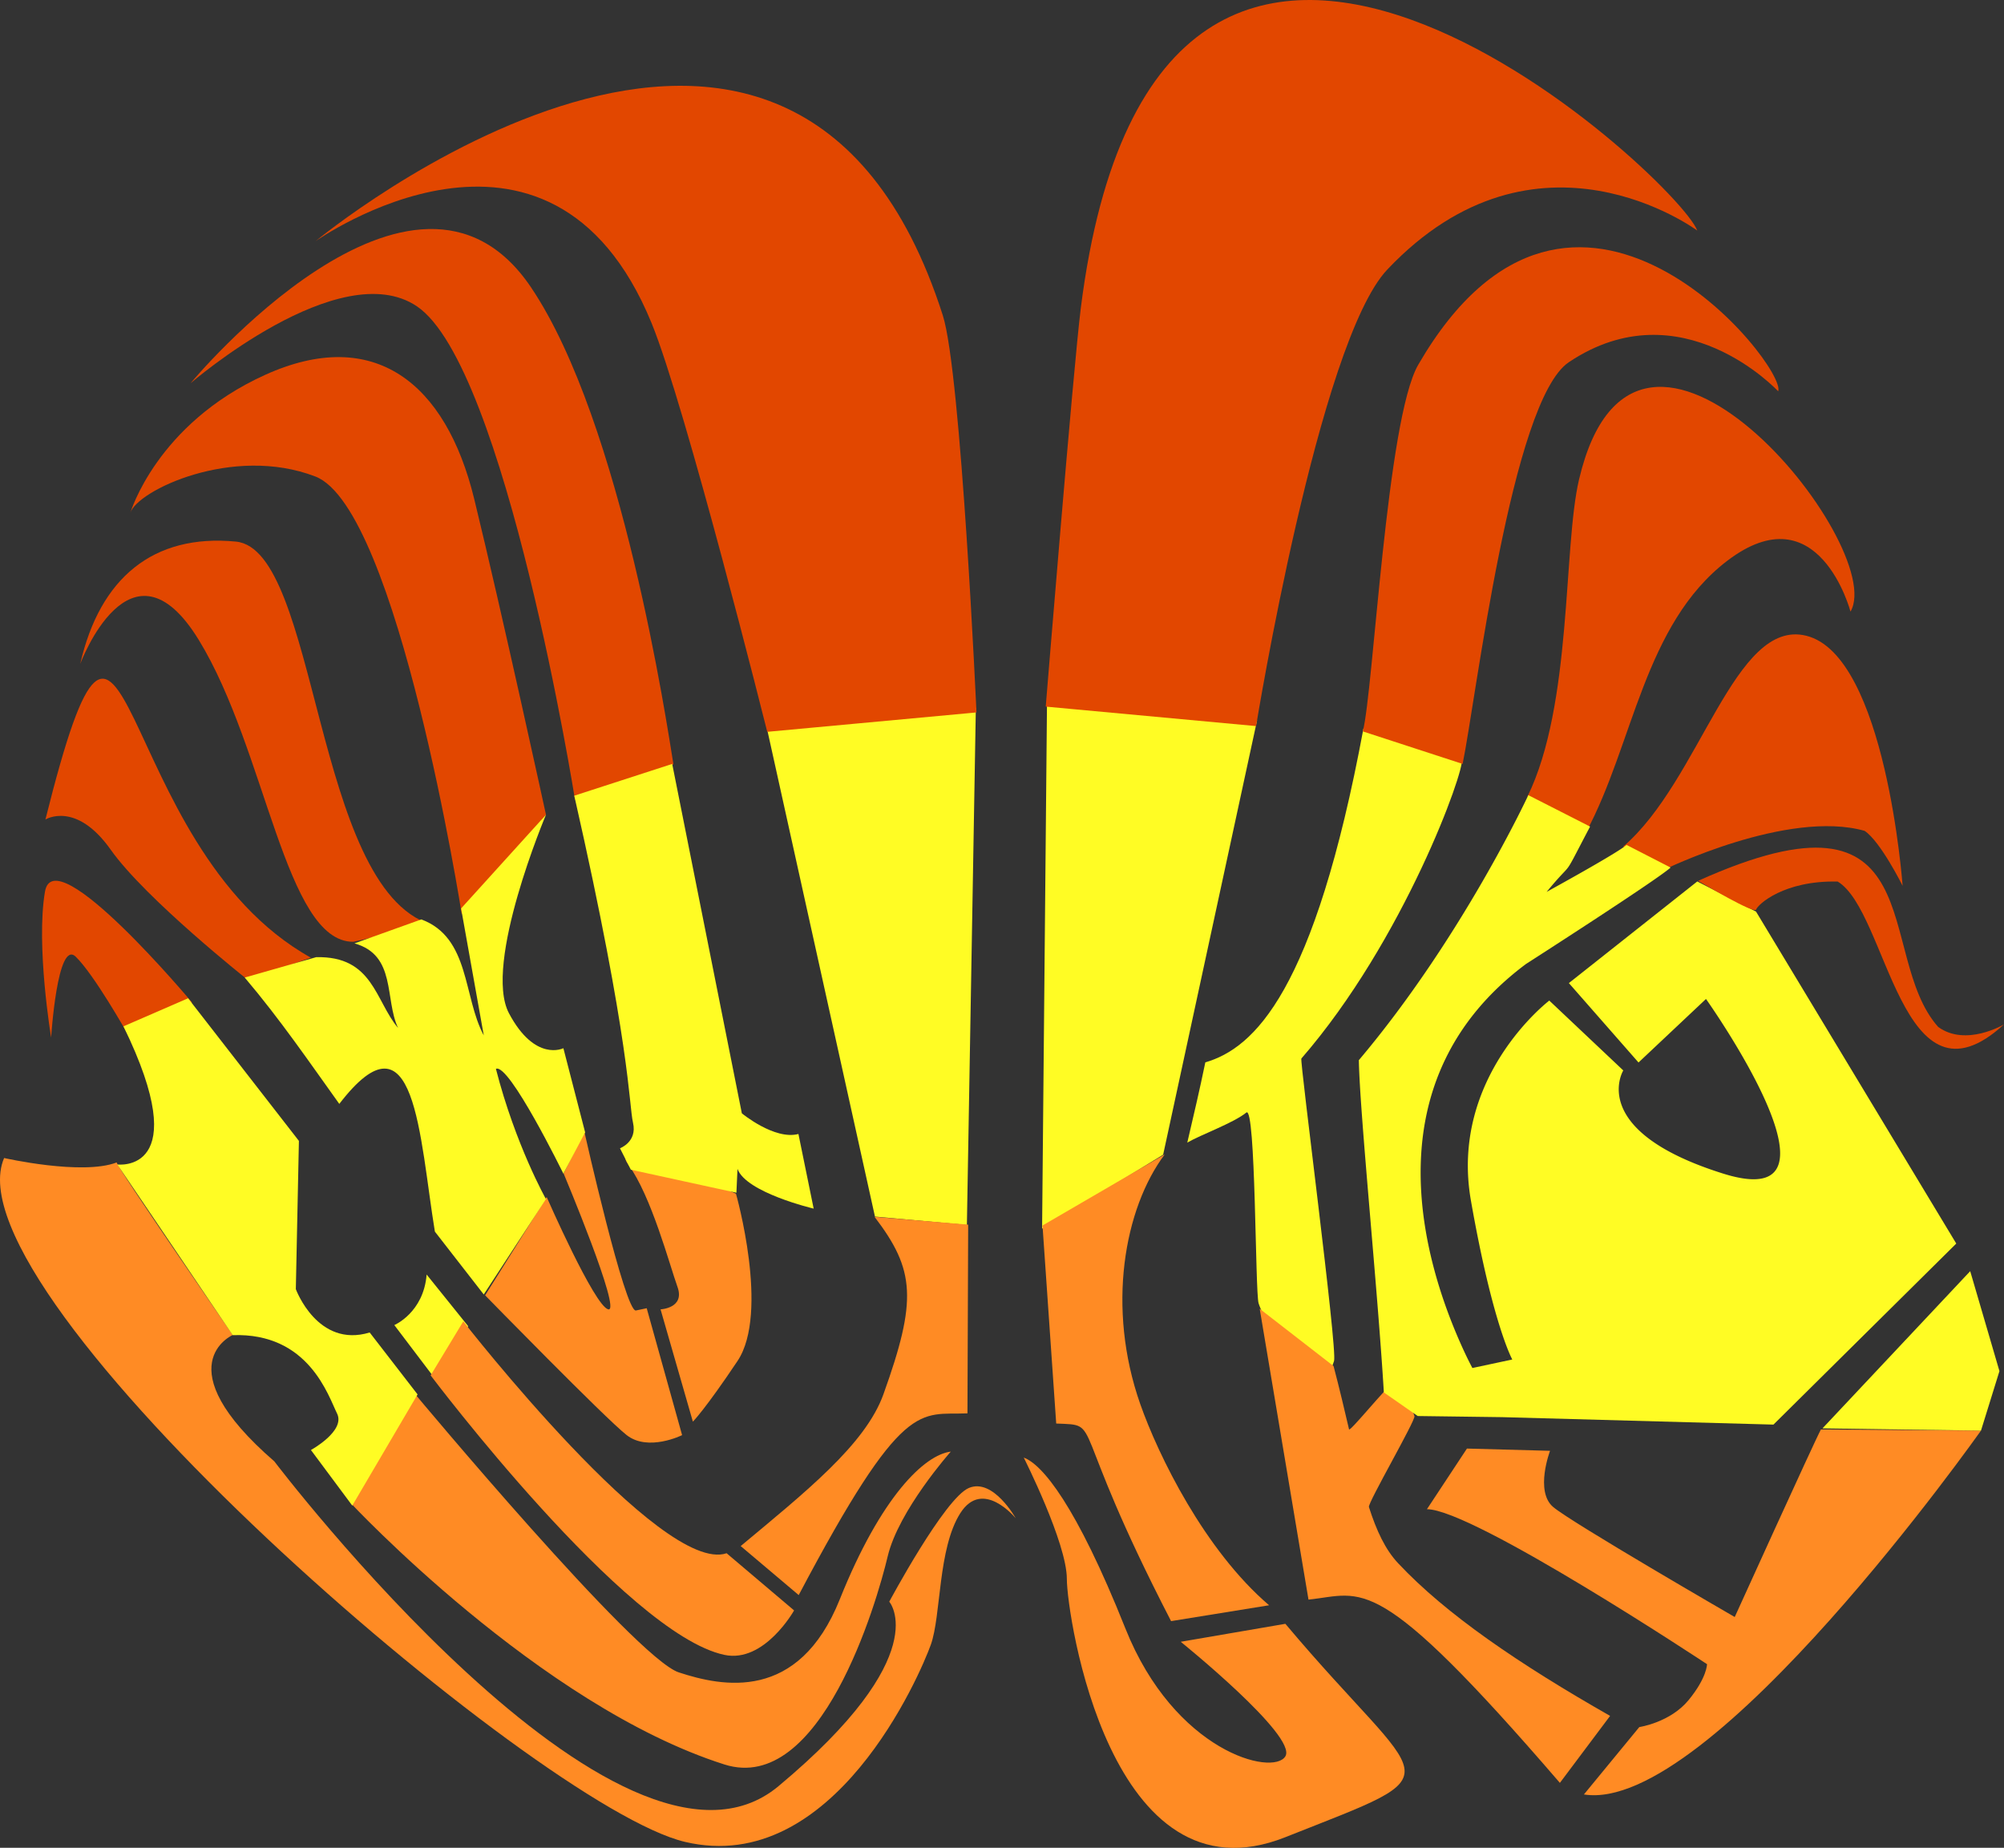 <svg xmlns="http://www.w3.org/2000/svg" viewBox="0 0 1237.9 1141.2"><rect x="0" y="0" width="1237.9" height="1141.2" fill="#333333" stroke="none"/><g color="#000"><path d="M454.617 737.23s20.914 73.52.95 103.346C435.606 870.401 428 878.03 428 878.03l-19.963-69.359s15.21-.693 10.457-13.872c-4.753-13.177-16.16-56.18-30.42-75.6-14.26-19.42 67.494 18.726 66.544 18.032z" fill="#ff8b24"/><path d="M266.005 570.875c-72.301-22.991-69.245-231.488-120.322-236.39-51.087-4.902-84.025 22.56-96.124 75.527 0 0 31.076-83.65 73.27-14.713 41.757 68.223 53.365 186.567 95.45 186.364l47.727-10.79z" fill="#e24700"/><path d="M733.406 705.69c4.74-20.407 7.336-31.223 11.14-49.557 30.112-8.844 67.361-43.276 97.674-206.17l60.782 18.99c2.049 6.421-35.789 111.878-99.125 184.802-1.103 1.27 22.357 179.4 20.183 186.817-8.513 29.033-41.197-18.829-46.605-35.636-2.135-6.636-1.692-122.614-7.584-117.813-7.918 6.456-28.002 13.628-36.467 18.564z" fill="#fffc24"/><path d="M1098.404 241.669c5.938-15.008-126.613-181.711-222.346-16.377-19.57 33.79-27.66 201.283-34.219 226.428l61.64 20.091c8.094-38.861 30.052-224.266 65.6-248.1 69.468-46.58 129.331 17.958 129.331 17.958z" fill="#e24700"/><path d="M646.746 433.725l129.78 11.097-58.035 268.328-74.775 45.67 3.03-325.091zM602.79 437.113l-128.956 13.178L531.4 710.367l9.078 41.013 56.789 5.167 5.529-319.438z" fill="#fffc24"/><path d="M1175.273 547.095s-10.31-142.294-59.53-154.457c-44.456-10.99-65.272 89.208-113.056 130.225l25.402 14.211s76.236-37.32 123.703-23.932c9.824 6.521 23.483 33.954 23.483 33.954zM194.862 149.003s294.87-243.916 387.532 45.798c11.317 35.382 20.787 245.204 20.787 245.204l-129.245 11.974s-50.43-201.244-71.491-252.535c-62.91-153.208-207.59-50.441-207.59-50.441z" fill="#e24700"/><path d="M783.942 991.427l-60.55 9.792c-65.035-125.877-41.356-120.74-70.952-122.036l-8.464-122.293 75.47-43.914c-25.101 33.608-36.01 94.665-15.104 154.168 11.175 31.805 39.76 90.255 79.6 124.285zM457.538 954.868l35.838 30.267c65.037-123.113 74.633-110.966 104.238-112.23l.44-116.54-57.823-4.828c25.104 32.87 26.384 51.394 5.474 109.592-11.176 31.106-48.32 60.462-88.167 93.744z" fill="#ff8b24"/><path d="M1048.414 142.398c-11.646-32.026-332.963-331.281-380.77 47.75-4.643 36.798-21.676 246.258-21.676 246.258l129.941 12.028s38.617-237.155 81.072-281.982c92.481-97.663 191.434-24.052 191.434-24.052z" fill="#e24700"/><path d="M994.56 1059.783l-30.996 41.338c-114.159-132.505-121.146-116.72-155.29-113.183L778.138 808.32l45.627 35.388c3.695 14.076 6.767 27.112 9.563 39.092.422 1.805 24.603-27.972 25.013-26.216 3.032 12.997 12.44 7.685 15.395 18.027.746 2.61-28.916 53.687-28.137 56.126 4.695 14.704 10.133 26.294 18.002 34.692 29.54 31.525 74.73 62.276 130.957 94.314z" fill="#ff8b24"/><path d="M1143.076 377.727c23.69-40.323-132.016-233.026-167.669-81.644-9.93 42.163-4.076 139.117-31.864 195.873l36.335 21.8c29.021-54.03 35.635-128.196 87.073-167.41 56.545-43.112 76.13 31.386 76.13 31.386z" fill="#e24700"/><path d="M909.506 844.893a216.68 216.68 0 01-4.608-9.26c-27.381-58.521-58.02-168.838 37.736-240.27 0 0 80.26-51.465 89.334-59.558l-27.224-13.977c-5.378 4.904-49.37 29.012-49.37 29.012 18.354-22.18 8.178-4.883 26.838-40.332l-38.144-19.42s-40.922 88.2-104.688 163.685c.514 31.802 11.645 141.748 15.447 205.217l20.915 14.565 52.284.694 167.466 4.6 112.928-111.816-123.682-205.007-34.45-17.688-1.848-.948-79.32 62.776 43.021 49.044 41.677-39.236s95.451 134.379 10.755 107.898c-84.697-26.484-61.841-63.757-61.841-63.757l-45.71-43.148s-61.842 47.082-48.399 123.589c13.444 76.508 25.543 98.085 25.543 98.085L909.51 844.9z" fill="#fffc24"/><path d="M117.717 236.69s138.03-166.543 210.319-59.205c56.331 83.642 84.045 270.716 87.955 294.55l-60.806 21.82s-42.793-267.687-97.65-304.668c-47.642-32.116-139.817 47.506-139.817 47.506z" fill="#e24700"/><path d="M415.23 471.806l43.02 215.796s20.167 16.675 34.954 12.752l9.411 46.101s-41.676-9.808-47.053-24.522l-.672 14.714-65.203-14.223-6.722-13.242s10.756-3.923 8.067-15.694c-2.69-11.77-1.345-48.063-36.3-202.063l60.499-19.618z" fill="#fffc24"/><path d="M285.224 564.575S245.84 313.89 194.753 294.272c-51.088-19.618-110.243 8.828-114.276 22.56 0 0 16.132-54.93 83.351-85.336 67.22-30.408 111.58 4.904 129.064 76.508 17.477 71.604 44.365 195.194 44.365 195.194l-52.033 61.374zM192.064 591.477c-124.43-69.02-111.59-294.722-164.01-85.336 0 0 18.821-11.77 40.332 18.636 21.51 30.408 84.696 80.434 84.696 80.434l38.988-13.733zM118.648 619.168s-85.16-101.801-90.863-68.51c-5.703 33.292 3.803 90.169 3.803 90.169s3.803-61.036 15.21-49.939 31.546 46.86 31.546 46.86l40.305-18.578z" fill="#e24700"/><path d="M263.54 787.17l25.668 31.905-20.914 31.905-24.716-32.6s18.061-7.629 19.963-31.21z" fill="#fffc24"/><path d="M360.981 699.086s25.192 111.668 31.847 110.279l6.654-1.388 21.865 78.373s-20.915 10.404-34.223 0c-13.311-10.399-87.457-86.351-87.457-86.351l38.026-60.689s29.47 67.278 38.026 69.36c8.555 2.08-27.569-83.924-27.569-83.924l12.834-25.662zM286.171 816.094s122.344 156.94 162.672 143.208l41.677 35.312s-18.343 32.684-43.02 27.464c-61.173-12.936-181.483-172.632-181.483-172.632l20.166-33.35z" fill="#ff8b24"/><path d="M256.594 861.217s135.783 162.827 162.672 171.656c26.888 8.828 73.942 18.637 99.486-45.12 25.543-63.757 52.43-89.263 68.564-91.222 0 0-32.266 36.292-38.987 64.738-6.722 28.445-41.342 147.384-100.83 128.492-114.276-36.294-231.237-161.843-231.237-161.843l40.331-66.7zM1012.633 1066.653s19.013-2.774 30.42-16.645c11.407-13.872 11.407-22.195 11.407-22.195s-144.493-95.711-173.019-95.711l24.716-37.454 51.334 1.387s-9.506 24.97 1.902 34.68 112.178 67.97 112.178 67.97 49.433-108.889 53.236-115.829l98.866.694s-167.316 237.21-245.265 224.719l34.222-41.615zM729.35 1013.973s72.248 58.261 64.643 70.746c-7.605 12.485-68.446-2.774-98.866-79.067-30.42-76.295-51.334-101.262-62.741-105.423 0 0 26.617 52.712 26.617 74.907s26.617 202.524 134.991 159.524c108.37-43.002 87.458-27.744 0-131.779l-64.643 11.098z" fill="#ff8b24"/><path d="M1125.764 882.186l91.26-97.1 18.062 61.729-11.408 36.76-97.914-1.388z" fill="#fffc24"/><path d="M72.092 717.931c-.535 1.952 71.69 106.563 71.69 106.563s-42.8 18.737 25.68 78.068c0 0 214 281.826 311.37 200.635s68.48-113.98 68.48-113.98 34.24-64.015 49.22-70.26 28.89 18.736 28.89 18.736-20.33-24.982-34.24-3.123-11.77 63.235-18.19 81.19-59.92 143.646-151.94 121.787-456.89-338.035-420.51-422.348c0 0 48.15 10.93 69.55 2.732z" fill="#ff8b24"/><path d="M143.762 824.62L72.466 719.195s48.482 6.242 3.803-85.313l39.926-17.34 68.446 88.085-1.901 91.55s13.358 36.588 45.624 26.78l29.577 38.253-40.331 68.662-25.543-34.33s21.51-11.771 16.132-22.56c-5.377-10.79-17.477-50.025-64.434-48.367zM361.452 699.375l-13.443-51.987s-17.478 8.828-33.61-21.58 22.854-122.613 22.854-122.613l-52.431 57.872 14.018 78.42c-12.858-23.882-8.395-60.402-38.576-71.651l-41.317 14.805c25.984 7.245 18.556 34.444 26.926 52.204-14.171-16.823-15.434-44.522-50.575-43.687l-44.13 12.583c22.049 26.013 39.756 52.027 58.423 78.042 47.235-61.437 49.445 20.48 59.043 78.872l30.189 38.827 38.43-58.912s-18.821-33.35-30.92-80.434c8.066-3.923 41.676 64.738 41.676 64.738l13.443-25.502z" fill="#fffc24"/><path d="M1048.916 544.027c147.19-66.286 108.477 45.486 148.324 90.215 17.12 12.491 40.66-1.56 40.66-1.56-63.595 58.162-71.7-69.63-102.72-88.218-33.17-.78-49.287 14.1-50.357 17.224s-32.7-15.907-35.91-17.663z" fill="#e24700"/></g></svg>